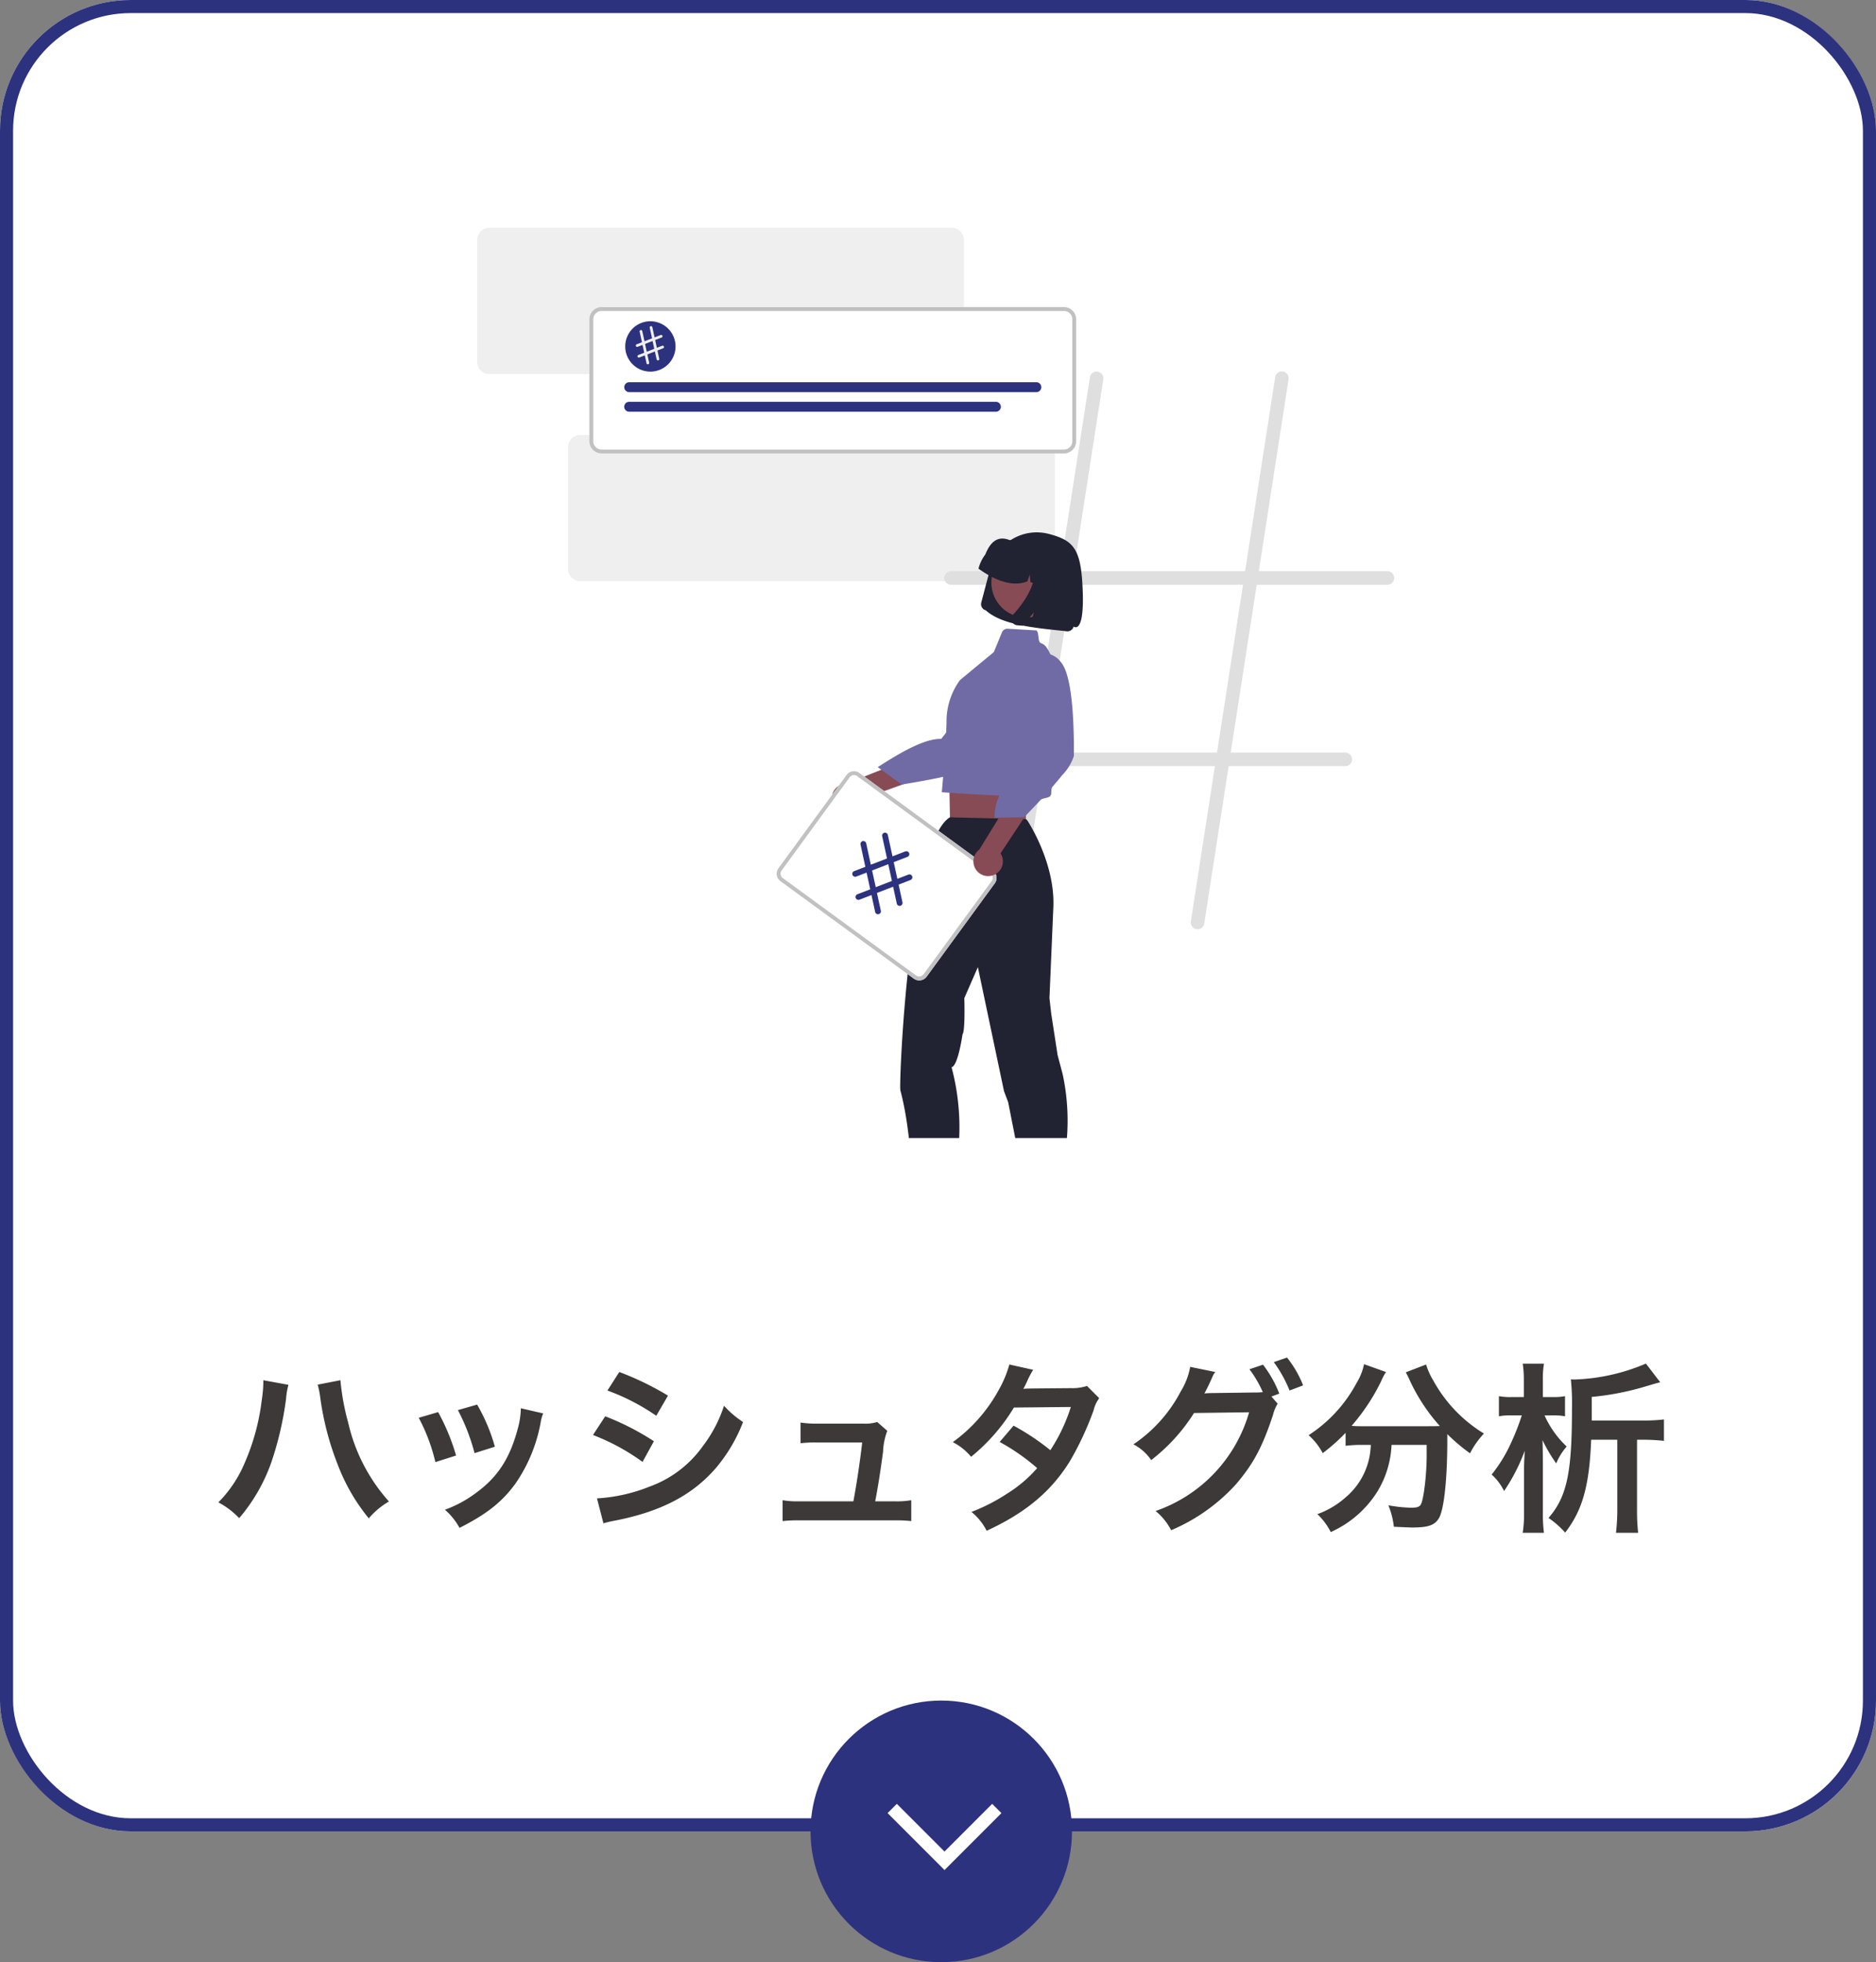 <svg xmlns="http://www.w3.org/2000/svg" xmlns:xlink="http://www.w3.org/1999/xlink" width="287" height="300" viewBox="0 0 287 300">
  <rect x="0" y="0" width="287" height="300" fill="#808080" stroke="none"/>
  <defs>
    <clipPath id="clip-path">
      <rect id="長方形_822" data-name="長方形 822" width="259" height="160" rx="20" transform="translate(1285 5945)" fill="#fff" stroke="#2c327e" stroke-width="2"/>
    </clipPath>
    <clipPath id="clip-path-2">
      <rect id="長方形_16" data-name="長方形 16" width="140.636" height="165.181" fill="none"/>
    </clipPath>
  </defs>
  <g id="グループ_1652" data-name="グループ 1652" transform="translate(-1271 -5931)">
    <g id="長方形_820" data-name="長方形 820" transform="translate(1271 5931)" fill="#fff" stroke="#2c327e" stroke-width="2">
      <rect width="287" height="280" rx="20" stroke="none"/>
      <rect x="1" y="1" width="285" height="278" rx="19" fill="none"/>
    </g>
    <g id="グループ_1648" data-name="グループ 1648" transform="translate(908 41)">
      <circle id="楕円形_100" data-name="楕円形 100" cx="20" cy="20" r="20" transform="translate(487 6150)" fill="#2c327e"/>
      <path id="パス_6071" data-name="パス 6071" d="M1374-16212l8,8,8-8" transform="translate(-874.504 22378.5)" fill="none" stroke="#fff" stroke-width="2"/>
    </g>
    <path id="パス_6167" data-name="パス 6167" d="M-103.712-20.972v.392a20.545,20.545,0,0,1-.252,2.716,34.052,34.052,0,0,1-2.632,9.6,18.869,18.869,0,0,1-4,5.964A12.274,12.274,0,0,1-107.408.112a26.733,26.733,0,0,0,4.956-8.652,50.094,50.094,0,0,0,2.212-9.576,11.853,11.853,0,0,1,.364-2.156Zm8.316.672A13.954,13.954,0,0,1-95-18.284a43.856,43.856,0,0,0,2.66,10.192A29.414,29.414,0,0,0-87.584.14,12.067,12.067,0,0,1-84.5-2.436a27.081,27.081,0,0,1-6.244-12.1,36.247,36.247,0,0,1-1.176-6.44Zm15.456,5.068a28.013,28.013,0,0,1,2.548,6.776l3.164-1.008A32.3,32.3,0,0,0-76.972-16.1Zm5.992-1.176A30.79,30.79,0,0,1-71.4-9.828l3.108-.98a27.507,27.507,0,0,0-2.716-6.44Zm9.632-.28a12.42,12.42,0,0,1-.5,3.22c-1.2,4.48-3.08,7.336-6.356,9.716a18.163,18.163,0,0,1-4.76,2.576A10.17,10.17,0,0,1-73.7,1.6c4.144-2.1,6.468-3.92,8.54-6.748a23.9,23.9,0,0,0,3.864-9.324A5.893,5.893,0,0,1-60.9-15.9ZM-51.072-19.4A32.874,32.874,0,0,1-43.6-15.54l1.792-3.08a44.9,44.9,0,0,0-7.448-3.612Zm-2.212,6.8A32.749,32.749,0,0,1-45.7-8.484l1.736-3.164a39.584,39.584,0,0,0-7.448-3.808Zm1.6,13.5a18.085,18.085,0,0,1,1.96-.448C-42.84-.924-38.08-3.416-34.524-7.5a24.442,24.442,0,0,0,4.2-7.084,14.458,14.458,0,0,1-2.912-2.492,20.715,20.715,0,0,1-3.248,6.188,17.116,17.116,0,0,1-8.092,6.16,25.627,25.627,0,0,1-8.092,1.82Zm41.58-3.36c.476-2.52.784-4.508,1.2-7.588a10.078,10.078,0,0,1,.644-3.192L-9.8-14.588a6.246,6.246,0,0,1-2.072.252h-7.084a16.007,16.007,0,0,1-2.576-.168v3.164a17.984,17.984,0,0,1,2.492-.112H-12.1c-.28,2.548-.868,6.5-1.344,8.988H-21.7a12.646,12.646,0,0,1-2.576-.168V.56A20.808,20.808,0,0,1-21.7.448H-7.168A21.394,21.394,0,0,1-4.592.56V-2.632a12.484,12.484,0,0,1-2.576.168Zm32.4-17.64a7.35,7.35,0,0,1-2.464.336c-6.832.056-6.832.056-7.28.112A13.952,13.952,0,0,0,13.216-21a14.753,14.753,0,0,1,.84-1.568l-3.64-.812a17.07,17.07,0,0,1-1.624,3.892,24.071,24.071,0,0,1-7.028,7.98,8.888,8.888,0,0,1,2.8,2.24A28.968,28.968,0,0,0,11.116-16.8l8.708-.084a26.752,26.752,0,0,1-3.136,6.608,36.445,36.445,0,0,0-5.628-3.752L8.932-11.536a31.7,31.7,0,0,1,5.74,4A20.326,20.326,0,0,1,10.08-3.64,28.219,28.219,0,0,1,4.62-.84,8.887,8.887,0,0,1,6.944,2.044C12.908-.7,16.856-4,19.712-8.652a46.963,46.963,0,0,0,3.584-7.7,5.016,5.016,0,0,1,.868-1.876ZM50.512-18.48l1.2-.448a17.794,17.794,0,0,0-2.492-4.424l-2.072.7a17.362,17.362,0,0,1,2.044,3.5,13.535,13.535,0,0,1-1.456.056l-6.132.084c-.56,0-1.008.028-1.344.056l.224-.42c.056-.112.056-.14.2-.392.28-.56.532-1.12.756-1.624a3.343,3.343,0,0,1,.476-.84l-3.836-.784a10.745,10.745,0,0,1-1.428,3.724,22.06,22.06,0,0,1-7.252,8.12,7.439,7.439,0,0,1,2.716,2.408,27.823,27.823,0,0,0,6.552-7.2l8.428-.112A22.531,22.531,0,0,1,32.788-.98a9.265,9.265,0,0,1,2.38,2.94,28.264,28.264,0,0,0,9.968-7.084c2.632-3.108,3.976-5.6,5.628-10.584a5.647,5.647,0,0,1,.7-1.68Zm4.844-1.708a16.339,16.339,0,0,0-2.464-4.256l-2.016.7a20.056,20.056,0,0,1,2.408,4.34Zm10.36,9.1a13.916,13.916,0,0,1-.168,1.624A10.833,10.833,0,0,1,61.88-3.08,13.212,13.212,0,0,1,57.54-.5,9.937,9.937,0,0,1,59.584,2.24,16.218,16.218,0,0,0,66.7-3.92a14.9,14.9,0,0,0,2.184-7.168h5.376v1.624c0,2.912-.448,6.608-.868,7.448-.252.42-.56.532-1.6.532A23.018,23.018,0,0,1,68.4-1.848a12.026,12.026,0,0,1,.84,3.276c1.876.084,2.324.112,2.884.112,2.492,0,3.5-.392,4.116-1.624.7-1.484,1.176-5.908,1.176-11.7v-.952A28.552,28.552,0,0,0,80.892-9.8a13.036,13.036,0,0,1,2.128-3.024,21.713,21.713,0,0,1-7.756-8.12,10.465,10.465,0,0,1-1.092-2.436l-3.108,1.2A11.485,11.485,0,0,1,71.652-21a27.994,27.994,0,0,0,4.62,7.028c-.672.028-1.064.028-1.736.028h-10.3A14.471,14.471,0,0,1,62.776-14a31.142,31.142,0,0,0,4.508-6.8,7.918,7.918,0,0,1,.756-1.428l-3.36-1.2a8.7,8.7,0,0,1-1.12,2.828A21.588,21.588,0,0,1,56.2-12.572a9.735,9.735,0,0,1,2.156,2.744,27.834,27.834,0,0,0,3.5-3.108v1.988a19.457,19.457,0,0,1,2.38-.14Zm33.8-3.724v-3.612a41.79,41.79,0,0,0,7.728-1.456c2.184-.644,2.184-.644,2.744-.784L107.8-23.52a30.223,30.223,0,0,1-10.892,2.436,5.808,5.808,0,0,1-.588-.028,36.647,36.647,0,0,1,.168,4.592C96.488-6.8,95.7-3.136,92.9.084a13.384,13.384,0,0,1,2.548,2.24c2.66-3.444,3.7-7.168,3.976-14.2h4V-1.036a31.146,31.146,0,0,1-.2,3.388h3.388a29.369,29.369,0,0,1-.168-3.388V-11.872h.784a28.339,28.339,0,0,1,3.332.168V-14.98a26.542,26.542,0,0,1-3.3.168ZM93.688-15.6a8.724,8.724,0,0,1,1.736.14v-3.08a8.5,8.5,0,0,1-1.764.14H92.036v-2.52a13.483,13.483,0,0,1,.168-2.576H88.956a16.25,16.25,0,0,1,.168,2.576v2.52H87.3a9.336,9.336,0,0,1-1.988-.14v3.08a8.983,8.983,0,0,1,1.876-.14h1.624a35.538,35.538,0,0,1-1.54,3.976A22.636,22.636,0,0,1,84.2-6.552a8.174,8.174,0,0,1,1.9,2.52,28.476,28.476,0,0,0,3.164-6.16c-.112,2.128-.112,2.128-.112,3.836V-.672a17.966,17.966,0,0,1-.2,3.024H92.2A22.3,22.3,0,0,1,92.036-.7V-7.672c0-1.736-.028-3.5-.056-4.144a22.991,22.991,0,0,0,2.1,3.556,9.186,9.186,0,0,1,1.6-2.576,14.878,14.878,0,0,1-3.388-4.76Z" transform="translate(1415 6162.999)" fill="#3c3938"/>
    <g id="マスクグループ_60" data-name="マスクグループ 60" clip-path="url(#clip-path)">
      <g id="グループ_39" data-name="グループ 39" transform="translate(1344 5965.818)">
        <g id="グループ_38" data-name="グループ 38" transform="translate(0)" clip-path="url(#clip-path-2)">
          <path id="パス_126" data-name="パス 126" d="M72.605,22.368H1.864A1.866,1.866,0,0,1,0,20.5V1.864A1.866,1.866,0,0,1,1.864,0H72.605a1.866,1.866,0,0,1,1.864,1.864V20.5a1.866,1.866,0,0,1-1.864,1.864" fill="#efefef"/>
          <path id="パス_127" data-name="パス 127" d="M87.152,55.486H16.411a1.866,1.866,0,0,1-1.864-1.864V34.982a1.866,1.866,0,0,1,1.864-1.864H87.152a1.866,1.866,0,0,1,1.864,1.864v18.64a1.866,1.866,0,0,1-1.864,1.864" transform="translate(-0.634 -1.443)" fill="#efefef"/>
          <path id="パス_128" data-name="パス 128" d="M142.579,114.083H122.905l4.546-29.323a1.036,1.036,0,1,0-2.047-.318l-4.6,29.64H94.563l4.547-29.323a1.036,1.036,0,0,0-2.048-.318l-4.6,29.64H75.816a1.036,1.036,0,0,0,0,2.072H92.145l-3.978,25.656h-18.8a1.036,1.036,0,1,0,0,2.073H87.846l-3.681,23.742a1.036,1.036,0,1,0,2.048.318l3.731-24.06h26.245l-3.681,23.742a1.036,1.036,0,0,0,2.048.321v0l3.73-24.06H136.13a1.036,1.036,0,0,0,0-2.073H118.606l3.978-25.656h19.995a1.036,1.036,0,0,0,0-2.072M116.51,141.811H90.264l3.977-25.656h26.246Z" transform="translate(-3.324 -61.568)" fill="#e0dfdf"/>
          <path id="パス_129" data-name="パス 129" d="M90.571,34.775H19.83a1.57,1.57,0,0,1-1.568-1.569V14.568A1.569,1.569,0,0,1,19.83,13H90.571a1.57,1.57,0,0,1,1.569,1.569V33.206a1.571,1.571,0,0,1-1.569,1.569" transform="translate(-0.796 -0.567)" fill="#fff"/>
          <path id="パス_130" data-name="パス 130" d="M90.557,35.058H19.816a1.866,1.866,0,0,1-1.864-1.864V14.554a1.866,1.866,0,0,1,1.864-1.864H90.557a1.866,1.866,0,0,1,1.864,1.864v18.64a1.866,1.866,0,0,1-1.864,1.864M19.816,13.282a1.274,1.274,0,0,0-1.272,1.272v18.64a1.274,1.274,0,0,0,1.272,1.272H90.557a1.274,1.274,0,0,0,1.272-1.272V14.554a1.274,1.274,0,0,0-1.272-1.272Z" transform="translate(-0.782 -0.553)" fill="#c1c1c1"/>
          <path id="パス_131" data-name="パス 131" d="M86.571,26.212H24.287a.758.758,0,0,1,0-1.516H86.571a.758.758,0,0,1,0,1.516Z" transform="translate(-1.025 -1.076)" fill="#2c327e"/>
          <path id="パス_132" data-name="パス 132" d="M80.383,29.343h-56.1a.758.758,0,0,1,0-1.516h56.1a.758.758,0,0,1,0,1.516" transform="translate(-1.026 -1.213)" fill="#2c327e"/>
          <path id="パス_133" data-name="パス 133" d="M27.532,14.955A3.848,3.848,0,1,1,23.683,18.8a3.848,3.848,0,0,1,3.849-3.849" transform="translate(-1.032 -0.652)" fill="#2c327e"/>
          <path id="パス_134" data-name="パス 134" d="M29.158,17.1l-.912.352-.332-1.526a.207.207,0,1,0-.4.087h0l.346,1.589-1.153.445L26.37,16.52a.207.207,0,1,0-.4.088l.345,1.589-.79.305a.207.207,0,1,0,.149.385l.73-.281.26,1.192-.908.35a.207.207,0,0,0,.148.386h0l.847-.326.262,1.2a.207.207,0,0,0,.246.159l.031-.01a.207.207,0,0,0,.128-.237l-.275-1.266,1.152-.445.262,1.2a.208.208,0,0,0,.247.158.188.188,0,0,0,.031-.01.206.206,0,0,0,.127-.237l-.275-1.266.855-.33a.207.207,0,1,0-.149-.385l-.795.306-.26-1.191.973-.376a.207.207,0,1,0-.149-.385ZM28.2,19.2l-1.153.445-.259-1.192,1.153-.445Z" transform="translate(-1.107 -0.687)" fill="#efefef"/>
          <path id="パス_135" data-name="パス 135" d="M74.9,165.113H71.516L69.9,152.04h5Z" transform="translate(-3.047 -6.627)" fill="#874b55"/>
          <path id="パス_136" data-name="パス 136" d="M76.5,172.053H74.1l-.429-2.271-1.1,2.271H66.193a1.434,1.434,0,0,1-.815-2.614l5.093-3.518v-2.3l5.358.32Z" transform="translate(-2.822 -7.131)" fill="#212232"/>
          <path id="パス_137" data-name="パス 137" d="M75.831,86.152,75.5,87.734l.14,6.922,11.545,1.481.245-10.859-1.2-1.978Z" transform="translate(-3.291 -3.631)" fill="#874b55"/>
          <path id="パス_138" data-name="パス 138" d="M92.838,165.113h-3.39L87.837,152.04h5Z" transform="translate(-3.828 -6.627)" fill="#874b55"/>
          <path id="パス_139" data-name="パス 139" d="M92.087,151.353l-5.145.514-.03-.223L84.184,137.8l-.637-1.677-4-18.966-2.072,4.736s.158,5.017-.274,5.531c0,0-.686,4.85-1.678,5.034a35.68,35.68,0,0,1,.369,16.868l-.556,2.52-4.692.065c-1.531-.241-.942-8.383-2.951-15.912-.253-.949,1.3-37.986,7.577-41.748l11.668.286.158.164c.057.059,4.292,6.47,4,13.279L90.5,121.894l.266,2.353.977,6.347.782,2.949a33.862,33.862,0,0,1,.406,11.917Z" transform="translate(-2.949 -4.108)" fill="#212232"/>
          <path id="パス_140" data-name="パス 140" d="M94.437,172.053h-2.4l-.429-2.271-1.1,2.271H84.126a1.434,1.434,0,0,1-.815-2.614l5.093-3.518v-2.3l5.358.32Z" transform="translate(-3.604 -7.131)" fill="#212232"/>
          <path id="パス_141" data-name="パス 141" d="M81.325,60.617h0a.976.976,0,0,1-.693-1.193l1.39-5.263a7.279,7.279,0,0,1,1.279-2.6,7.4,7.4,0,0,1,4.752-2.784,7.282,7.282,0,0,1,2.913.16c3.889,1.02,4.974,2.306,5.194,8.888S94.763,63.1,94.763,63.1a.981.981,0,0,1-.172.35.99.99,0,0,1-1.029.352c-4.856-.5-9.774-.955-12.238-3.181Z" transform="translate(-3.513 -2.123)" fill="#212232"/>
          <path id="パス_142" data-name="パス 142" d="M92.814,55.167a5.366,5.366,0,0,1-7.972,5.89,5.3,5.3,0,0,1-2.432-3.285,5.366,5.366,0,0,1,7.967-5.889A5.3,5.3,0,0,1,92.814,55.167Z" transform="translate(-3.585 -2.228)" fill="#874b55"/>
          <path id="パス_143" data-name="パス 143" d="M80.216,54.191a5.754,5.754,0,0,1,1.012-2.055c.67-1.67,1.722-3.02,3.758-2.2a5.758,5.758,0,0,1,2.29.123l1.055.273.035.01a5.744,5.744,0,0,1,4.084,7.023l-.028.106-2.23-.58-.2-2.323-.713,2.087-1.152-.3-.1-1.172-.36,1.052c-2.185.848-4.718.007-7.476-1.938Z" transform="translate(-3.495 -2.166)" fill="#212232"/>
          <path id="パス_144" data-name="パス 144" d="M85.563,61.687a.971.971,0,0,0-.1.521.988.988,0,0,0,.063.266,1.014,1.014,0,0,0,.11.206.971.971,0,0,0,.554.384.3.3,0,0,0,.042.011l.042.008a.335.335,0,0,0,.043.007l.044,0,.829.065,1.7-2.039-.562,2.131,3.767.3L94.492,54.5l-6.037-1.563.1.213a4.289,4.289,0,0,1,.4,2.288,7.037,7.037,0,0,1-.65,2.289,12.577,12.577,0,0,1-1.235,2.074,18.712,18.712,0,0,1-1.354,1.657.958.958,0,0,0-.156.224" transform="translate(-3.725 -2.307)" fill="#212232"/>
          <path id="パス_145" data-name="パス 145" d="M58.461,93.016a2.241,2.241,0,0,0,2.766-2.037l17.005-6.117-3.121-2.716-16.14,6.426a2.252,2.252,0,0,0-.51,4.444" transform="translate(-2.472 -3.58)" fill="#874b55"/>
          <path id="パス_146" data-name="パス 146" d="M83.3,69.139a3.316,3.316,0,0,1,3.119,3.333c.254,3.269-5.995,11.357-6.963,12.691s-11.723,2.975-11.723,2.975l-3.656-2.654c3.842-2.49,7.347-4.4,9.7-4.312Z" transform="translate(-2.793 -3.013)" fill="#706ba5"/>
          <path id="パス_147" data-name="パス 147" d="M88.814,64.362l-4.409-.26a.9.9,0,0,0-.881.552l-1.246,3.021L77.1,71.955a10.738,10.738,0,0,0-2.055,5.98c0,3.369-.727,11.17-.727,11.17s11.5.774,11.751.515a12.069,12.069,0,0,0,1.078-3.1l4.036-14.83a5.493,5.493,0,0,0-.781-4.622,1.657,1.657,0,0,0-.852-.741c-.616-.131-.288-1.513-.734-1.959" transform="translate(-3.239 -2.794)" fill="#706ba5"/>
          <path id="パス_148" data-name="パス 148" d="M69.934,118.845a1.4,1.4,0,0,1-1.044-.252L48.484,103.686a1.4,1.4,0,0,1-.306-1.962L58.6,87.458a1.406,1.406,0,0,1,1.963-.306l20.407,14.906a1.4,1.4,0,0,1,.305,1.962L70.852,118.287a1.4,1.4,0,0,1-.918.559" transform="translate(-2.088 -3.787)" fill="#fff"/>
          <path id="パス_149" data-name="パス 149" d="M69.934,118.845a1.4,1.4,0,0,1-1.044-.252L48.483,103.686a1.4,1.4,0,0,1-.305-1.962L58.6,87.458a1.4,1.4,0,0,1,1.963-.306l20.406,14.906a1.406,1.406,0,0,1,.306,1.962L70.851,118.287a1.4,1.4,0,0,1-.917.559M59.608,87.484a.8.8,0,0,0-.531.323L48.656,102.074a.814.814,0,0,0,.176,1.135l20.407,14.906a.833.833,0,0,0,1.134-.177L80.8,103.67a.813.813,0,0,0-.177-1.134L60.211,87.63a.8.8,0,0,0-.6-.146" transform="translate(-2.088 -3.787)" fill="#c1c1c1"/>
          <path id="パス_150" data-name="パス 150" d="M68.112,99.571l-1.957.755-.713-3.274a.444.444,0,0,0-.868.187v0l.741,3.408-2.473.955L62.13,98.33a.444.444,0,0,0-.868.187v0L62,101.927l-1.694.654a.444.444,0,1,0,.319.828l1.566-.6.557,2.556-1.945.751a.444.444,0,1,0,.319.828l1.817-.7.562,2.582a.444.444,0,0,0,.528.34.377.377,0,0,0,.066-.02.444.444,0,0,0,.274-.509l-.591-2.716,2.473-.954.562,2.582a.444.444,0,0,0,.528.34.376.376,0,0,0,.066-.02.444.444,0,0,0,.274-.509l-.591-2.716,1.833-.708a.444.444,0,0,0-.319-.828l-1.705.658-.557-2.556,2.085-.8a.444.444,0,1,0-.319-.828Zm-2.048,4.512-2.473.955-.557-2.556,2.473-.955Z" transform="translate(-2.616 -4.215)" fill="#2c327e"/>
          <path id="パス_151" data-name="パス 151" d="M82.524,102.6a2.24,2.24,0,0,0,1.187-2.937,2.3,2.3,0,0,0-.186-.349l9.982-15.064-4.125-.313-9.1,14.795a2.252,2.252,0,0,0,2.246,3.869" transform="translate(-3.46 -3.658)" fill="#874b55"/>
          <path id="パス_152" data-name="パス 152" d="M88.41,68.565a3.316,3.316,0,0,1,4.492.81c2.157,2.469,1.977,12.689,2,14.337a7.53,7.53,0,0,1-1.766,2.916c-.461.577-.978,1.19-1.51,1.8-.308.352-.042,1.086-.351,1.427s-1.19.291-1.481.606c-1.388,1.5-2.515,2.642-2.515,2.642l-4.517.055c-.051-3.358,2.249-6.355,5.2-9.252Z" transform="translate(-3.607 -2.965)" fill="#706ba5"/>
          <path id="パス_153" data-name="パス 153" d="M75.14,155.4H70.4a2.072,2.072,0,1,1,0-4.144l5.92-1.481c1.145,0,.889,2.408.889,3.552A2.072,2.072,0,0,1,75.14,155.4" transform="translate(-2.978 -6.528)" fill="#212232"/>
          <path id="パス_154" data-name="パス 154" d="M92.781,155.4H88.044a2.072,2.072,0,0,1-2.073-2.073c0-1.144-.256-3.552.889-3.552l5.92,1.481a2.072,2.072,0,1,1,0,4.144" transform="translate(-3.746 -6.528)" fill="#212232"/>
        </g>
      </g>
    </g>
  </g>
</svg>
